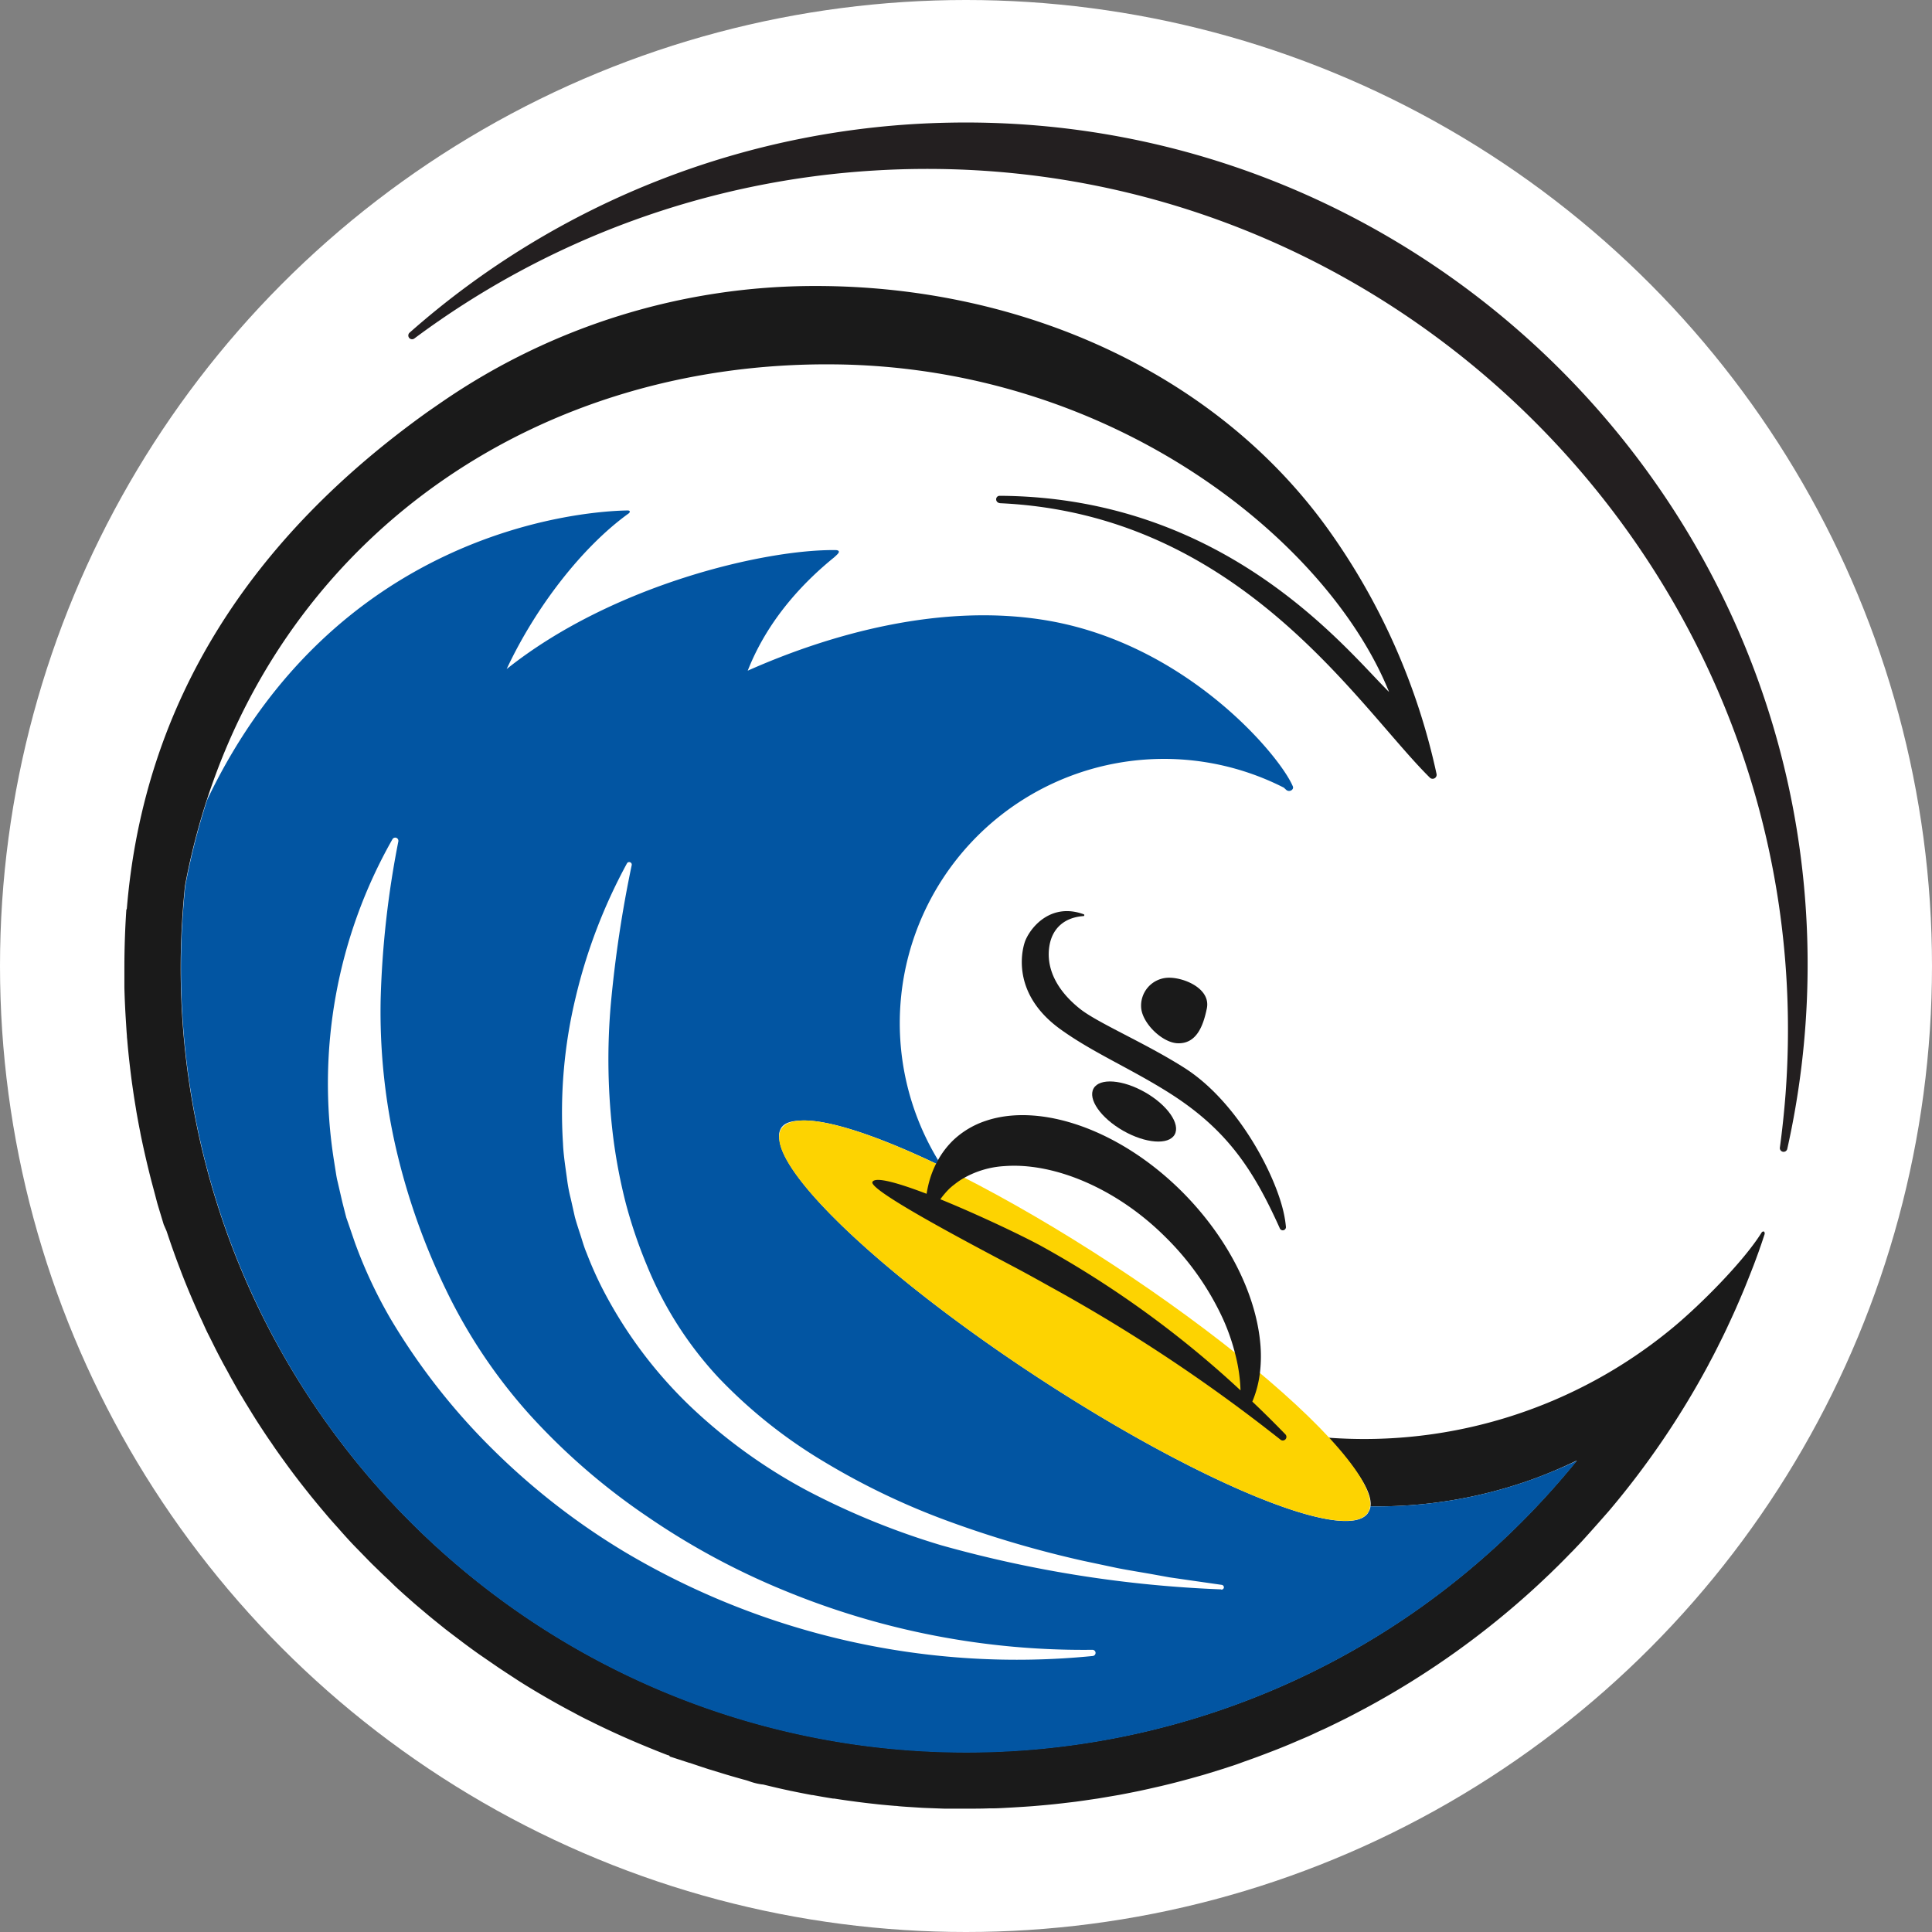 <?xml version="1.0" encoding="UTF-8"?> <svg xmlns="http://www.w3.org/2000/svg" id="Layer_1" data-name="Layer 1" viewBox="0 0 406 406"><rect x="0" y="0" width="406" height="406" fill="#808080" stroke="none"/><defs><style>.cls-1{fill:#fff;}.cls-2{fill:none;}.cls-3{fill:#0255a2;}.cls-4{fill:#1a1a1a;}.cls-5{fill:#231f20;}.cls-6{fill:#fdd301;}</style></defs><circle class="cls-1" cx="203" cy="203" r="203"></circle><path class="cls-2" d="M72.48,248.08c.12.73.22,1.47.41,2.19l1,4.33.55,2.17.28,1.08.35,1,1.45,4.23a98.78,98.78,0,0,0,7.54,16.1,136.5,136.5,0,0,0,21.7,27.63,146.6,146.6,0,0,0,27.4,21.26A161.25,161.25,0,0,0,231.63,350a.67.67,0,0,0,.59-.67.66.66,0,0,0-.67-.66,164.59,164.59,0,0,1-64.77-12.47A153.92,153.92,0,0,1,138,320.68a136.8,136.8,0,0,1-24.5-21.18A111.64,111.64,0,0,1,95.7,273a141.06,141.06,0,0,1-10.52-29.67A128.38,128.38,0,0,1,82,211.67a199.23,199.23,0,0,1,3.7-32.86h0a.69.69,0,0,0-.32-.71.68.68,0,0,0-.92.25,103.94,103.94,0,0,0-12.29,67.53Z" transform="translate(-2 -2)"></path><path class="cls-2" d="M121.15,250.08a34,34,0,0,0,.75,3.85l.86,3.84c.35,1.26.78,2.51,1.17,3.76s.75,2.52,1.27,3.73a78.46,78.46,0,0,0,3.18,7.21,93.46,93.46,0,0,0,18.57,25,112.24,112.24,0,0,0,24.85,17.91,158.13,158.13,0,0,0,28,11.4,253.27,253.27,0,0,0,58.87,9.28.54.54,0,0,0,.55-.46.53.53,0,0,0-.45-.6h0L251.41,334l-3.66-.53-3.64-.66c-2.42-.43-4.85-.81-7.26-1.28L229.63,330a225.68,225.68,0,0,1-28.16-8.22,150.83,150.83,0,0,1-26.17-12.49A104.56,104.56,0,0,1,153,291.51a77.26,77.26,0,0,1-15.08-23.45,101.37,101.37,0,0,1-4.47-13.12,114.23,114.23,0,0,1-2.63-13.7,133.24,133.24,0,0,1-.51-28.41,256.29,256.29,0,0,1,4.37-29,.52.52,0,0,0-.27-.57.53.53,0,0,0-.73.21,113.54,113.54,0,0,0-10.79,28.2,103,103,0,0,0-2.65,30.66C120.37,244.9,120.81,247.48,121.15,250.08Z" transform="translate(-2 -2)"></path><polygon class="cls-3" points="91.34 157.69 91.34 157.69 91.34 157.69 91.34 157.69 91.34 157.69"></polygon><polygon class="cls-3" points="91.34 157.69 91.34 157.69 91.34 157.69 91.34 157.69"></polygon><polygon class="cls-3" points="91.34 157.69 91.34 157.69 91.34 157.69 91.34 157.69"></polygon><path class="cls-4" d="M372.2,261c-3.8,6.12-12.9,15.23-18.66,20A101.61,101.61,0,0,1,281,304.11c6.11,6.38,9.43,11.49,9,14.44a96.1,96.1,0,0,0,34.28-5.77q4.61-1.69,9.08-3.86l.24-.12-.24.12a170.91,170.91,0,0,1-11.65,12.94,166.29,166.29,0,0,1-22.62,18.93A164.43,164.43,0,0,1,205,370.19a165.85,165.85,0,0,1-23.11-1.61A165.31,165.31,0,0,1,54,271.86q-1-2.28-1.95-4.59a164.57,164.57,0,0,1-12.08-62c0-4.65.22-9.28.6-13.87.1-1.1.19-2.2.31-3.29A144.36,144.36,0,0,1,45.5,170c18.56-56.95,70.51-92,131.69-91.43,58.72.52,103.86,37,116.72,68.85-8.85-8.7-34.05-40.95-81.81-41.23-1,0-1.08,1.5.15,1.56,50.48,2.36,75.18,42.78,90.17,57.61a.84.84,0,0,0,1.46-.73,138.4,138.4,0,0,0-22.82-51.46c-23.48-32.7-64.23-51.07-107.63-51.07A138.29,138.29,0,0,0,94.94,86.42l0,0-.31.21L92,88.45C55,114.86,32.24,149.25,28.65,193l-.1.17q-.4,5.94-.41,12h0v.22c0,1.22,0,2.44,0,3.65,0,.13,0,.26,0,.38v.1c.06,2.47.18,4.92.34,7.37.06.93.11,1.86.19,2.78,0,.33.05.65.08,1,.11,1.32.24,2.63.38,3.94l.15,1.31c.14,1.21.29,2.41.45,3.61.07.46.13.92.2,1.38.17,1.21.36,2.41.56,3.61.07.41.13.83.2,1.24.24,1.34.48,2.68.75,4,.05.26.09.51.14.76q1,4.85,2.22,9.6c.07.27.15.55.22.83q.51,1.89,1,3.78c.12.42.25.85.38,1.28.33,1.1.67,2.21,1,3.31L37,260.7c.36,1.08.72,2.14,1.09,3.21l.48,1.35c.4,1.12.82,2.25,1.25,3.36.14.37.27.73.41,1.09q1.74,4.46,3.72,8.8c.13.28.26.57.4.85.52,1.13,1,2.26,1.59,3.38l.67,1.34q.7,1.43,1.44,2.85l.78,1.47c.48.9,1,1.79,1.46,2.68.22.4.44.8.67,1.19l.15.28c.52.91,1,1.81,1.57,2.71.27.44.53.89.8,1.34.62,1,1.27,2.07,1.91,3.1l.54.86c.84,1.3,1.69,2.6,2.56,3.88l.64.92c.66,1,1.32,1.92,2,2.87l1,1.38c.57.79,1.15,1.57,1.73,2.34L65,313.44c.57.73,1.14,1.46,1.72,2.18.39.5.79,1,1.2,1.49.58.72,1.18,1.43,1.77,2.14l1.21,1.43c.65.76,1.32,1.51,2,2.26l1.06,1.2c1,1.12,2,2.22,3.08,3.31l.87.89c.78.8,1.56,1.61,2.35,2.4l1.34,1.3c.65.64,1.31,1.27,2,1.9L85,335.31c.64.6,1.29,1.18,1.94,1.77l1.53,1.35c.65.58,1.32,1.15,2,1.72L92,341.44c.71.59,1.43,1.17,2.15,1.75l1.44,1.16c1,.77,2,1.53,3,2.28l.64.49c1.14.85,2.28,1.69,3.44,2.51l4.13,2.84,1.39.92,3.06,2,1.27.79q4.44,2.73,9.06,5.21l.86.45c1.18.65,2.39,1.28,3.61,1.86l1,.5q4.92,2.41,10,4.52c1.76.73,3.52,1.45,5.31,2.13l.08,0c.12.05.26.07.31.27l4.15,1.35.07,0c1.16.4,2.33.79,3.5,1.17l.37.12,3,.92.49.15.43.13q1.72.51,3.48,1a13.08,13.08,0,0,1,1.35.41,12.51,12.51,0,0,0,2.57.62l.12,0,.27.06c1.79.44,3.58.86,5.39,1.24l.32.08h.06c1.43.3,2.86.58,4.3.85l.16,0c1.43.27,2.86.51,4.29.74l.24,0c1.38.22,2.77.42,4.16.6l.43.06c1.3.17,2.62.33,3.93.47l.69.08c1.2.12,2.4.23,3.61.33.35,0,.69.07,1,.09,1.07.09,2.15.15,3.23.22l1.43.09c.92.05,1.84.07,2.77.11l1.9.07c.65,0,1.31,0,2,0,.88,0,1.75,0,2.64,0h0c1.58,0,3.15,0,4.72-.06l.52,0c1.38,0,2.75-.1,4.12-.17l1.16-.07c1.15-.07,2.31-.14,3.45-.23l1.41-.12c1.06-.09,2.12-.19,3.17-.3l1.53-.17c1-.12,2-.23,3-.36l1.59-.22,2.93-.43,1.61-.27,2.87-.49,1.62-.31c.94-.19,1.89-.37,2.83-.57l1.6-.35,2.81-.64,1.57-.38c.94-.23,1.87-.47,2.8-.72l1.53-.41,2.82-.79,1.46-.44,2.84-.88,1.4-.46c1-.31,1.92-.64,2.87-1l1.32-.47c1-.35,1.94-.7,2.91-1.07l1.23-.47c1-.38,2-.77,3-1.18l1.12-.46c1-.42,2-.86,3.05-1.3l1-.43c1.06-.47,2.11-1,3.16-1.45l.83-.39c1.11-.53,2.22-1.07,3.32-1.62l.61-.3c1.19-.61,2.38-1.23,3.55-1.86l.33-.17a177.19,177.19,0,0,0,36-25.59l.12-.11.3-.28.91-.85,0,0,.14-.13,1.73-1.64c.09-.1.19-.19.29-.29l.86-.84.25-.24c.56-.56,1.13-1.12,1.68-1.69.15-.14.28-.28.42-.43s.58-.58.86-.88l.1-.09,1.64-1.72a1.8,1.8,0,0,1,.19-.2l0,0c2-2.19,4-4.45,6-6.74A177.66,177.66,0,0,0,360.91,289l0,0,.36-.7c.55-1,1.11-2.09,1.64-3.15a3.78,3.78,0,0,0,.17-.35c.6-1.18,1.19-2.38,1.76-3.58l.27-.59c.53-1.13,1.05-2.26,1.56-3.4.12-.26.23-.52.34-.78.48-1.08.94-2.17,1.4-3.26l.38-.93c.42-1.05.85-2.11,1.26-3.17l.39-1c.39-1,.77-2.06,1.15-3.1.13-.38.26-.76.4-1.15.35-1,.51-1.52.85-2.54C372.86,260.53,372.33,260.8,372.2,261Z" transform="translate(-2 -2)"></path><path class="cls-5" d="M201.44,27.78A176.1,176.1,0,0,0,88.06,71.92a.79.79,0,0,0,1,1.22A179.84,179.84,0,0,1,186,37.82C294.9,31.34,385.3,123,377.23,231.85q-.44,5.72-1.2,11.33a.79.79,0,0,0,1.55.28,177.37,177.37,0,0,0,4.25-35.35C383.77,108,301.51,25.8,201.44,27.78Z" transform="translate(-2 -2)"></path><path class="cls-3" d="M324.27,312.78A96.1,96.1,0,0,1,290,318.55a2.68,2.68,0,0,1-.4,1.16.87.87,0,0,0-.09.11l0,.08c-4.31,6.58-35.39-6.16-69.43-28.45-30.8-20.17-53.46-41.25-54.29-49.95a3.36,3.36,0,0,1,.36-2.44c.63-1,1.89-1.46,3.71-1.55,5.42-.5,15.85,2.84,28.91,9.05.12-.25.25-.5.38-.74a55.52,55.52,0,0,1,72.64-78.3l.46.43c.68.64,1.75,0,1.42-.73-2.81-6.58-22.25-29.69-51.29-34.77-22.4-3.91-46,2.81-63.25,10.49,4.51-11.47,12.62-19.31,18.13-23.79,0,0,.55-.48.78-.74.51-.56.15-.8-.44-.81-14.71-.2-46.91,7.26-69.13,25,6.08-13,15.84-25.6,25.51-32.61.46-.28.57-.74-.15-.72-11,.19-61.6,5-88.28,60.78a144.36,144.36,0,0,0-4.61,18.1c-.12,1.09-.21,2.19-.31,3.29-.38,4.59-.6,9.22-.6,13.87a164.57,164.57,0,0,0,12.08,62q.94,2.31,1.95,4.59a165,165,0,0,0,245.07,68.93,166.29,166.29,0,0,0,22.62-18.93,170.91,170.91,0,0,0,11.65-12.94Q328.88,311.08,324.27,312.78ZM93.34,159.69ZM231.63,350a161.25,161.25,0,0,1-98.42-21.91,146.6,146.6,0,0,1-27.4-21.26,136.5,136.5,0,0,1-21.7-27.63,98.78,98.78,0,0,1-7.54-16.1l-1.45-4.23-.35-1-.28-1.08-.55-2.17-1-4.33c-.19-.72-.29-1.46-.41-2.19l-.35-2.21a103.94,103.94,0,0,1,12.29-67.53.68.68,0,0,1,.92-.25.69.69,0,0,1,.32.71h0A199.23,199.23,0,0,0,82,211.67a128.38,128.38,0,0,0,3.22,31.67A141.06,141.06,0,0,0,95.7,273a111.64,111.64,0,0,0,17.79,26.49A136.8,136.8,0,0,0,138,320.68a153.92,153.92,0,0,0,28.79,15.55,164.59,164.59,0,0,0,64.77,12.47.66.66,0,0,1,.67.66A.67.67,0,0,1,231.63,350Zm27-14a253.27,253.27,0,0,1-58.87-9.28,158.13,158.13,0,0,1-28-11.4A112.24,112.24,0,0,1,147,297.47a93.46,93.46,0,0,1-18.57-25,78.46,78.46,0,0,1-3.18-7.21c-.52-1.21-.86-2.48-1.27-3.73s-.82-2.5-1.17-3.76l-.86-3.84a34,34,0,0,1-.75-3.85c-.34-2.6-.78-5.18-.89-7.78a103,103,0,0,1,2.65-30.66,113.54,113.54,0,0,1,10.79-28.2.53.53,0,0,1,.73-.21.52.52,0,0,1,.27.57,256.29,256.29,0,0,0-4.37,29,133.24,133.24,0,0,0,.51,28.41,114.23,114.23,0,0,0,2.63,13.7,101.37,101.37,0,0,0,4.47,13.12A77.26,77.26,0,0,0,153,291.51a104.56,104.56,0,0,0,22.28,17.73,150.83,150.83,0,0,0,26.17,12.49A225.68,225.68,0,0,0,229.63,330l7.22,1.53c2.41.47,4.84.85,7.26,1.28l3.64.66,3.66.53,7.33,1.05h0a.53.53,0,0,1,.45.6A.54.54,0,0,1,258.65,336.06Z" transform="translate(-2 -2)"></path><ellipse class="cls-6" cx="227.84" cy="279.54" rx="14.24" ry="73.66" transform="translate(-132.84 314.99) rotate(-56.78)"></ellipse><path class="cls-4" d="M249.34,221.23c4.11.24,5.52-3.68,6.27-7.31.89-4.3-5.17-6.69-8.4-6.44a5.87,5.87,0,0,0-5.4,6.3C242.06,217,246.11,221,249.34,221.23Z" transform="translate(-2 -2)"></path><ellipse class="cls-4" cx="240.33" cy="235.6" rx="4.65" ry="9.8" transform="translate(-85.41 325.55) rotate(-60.29)"></ellipse><path class="cls-4" d="M224.84,218.29c6.78,4.89,14.46,8.1,22.68,13.26,12.29,7.73,17.85,16.19,23.41,28.54a.67.67,0,0,0,1.3-.29,23.28,23.28,0,0,0-.39-2.57c-1.65-8.13-9.63-23.6-20.89-30.79-8.29-5.28-18.25-9.45-22-12.44-5.13-4.08-7.2-8.82-6.4-13.35.65-3.66,3.23-5.88,7.15-6.14h0c.17,0,.23-.31.06-.37-6.63-2.45-10.94,2.33-12.27,5.47C217.06,200.61,213.85,210.36,224.84,218.29Z" transform="translate(-2 -2)"></path><path class="cls-4" d="M272.11,303.41l-.38-.39q-3.21-3.3-6.56-6.48a22.37,22.37,0,0,0,1.52-5.49,29.14,29.14,0,0,0,.13-7c-1-10.24-6.75-22-16.59-31.79-13.12-13-29.7-18.57-41.08-14.72a18.33,18.33,0,0,0-6.76,4,17.9,17.9,0,0,0-3.29,4.28c-.21.39-.43.78-.61,1.18a20.19,20.19,0,0,0-1,2.55,23.94,23.94,0,0,0-.77,3.32c-6-2.29-10.75-3.65-11.38-2.5-1,1.86,24.89,15.25,31.27,18.67,2,1.08,4,2.19,6,3.31a347.76,347.76,0,0,1,45.77,30.07c.88.69,1.77,1.37,2.65,2.07A.76.76,0,0,0,272.11,303.41ZM220.73,263.8c-2.51-1.36-7.08-3.61-12.12-5.89-2.94-1.34-6.05-2.69-9-3.89a17.21,17.21,0,0,1,2-2.33l.57-.49.38-.29a15.25,15.25,0,0,1,1.54-1.09,19.6,19.6,0,0,1,9-2.77c10.31-.78,23.42,4.58,33.73,14.83A58.35,58.35,0,0,1,259,279.15a44.24,44.24,0,0,1,2.69,7.85,34.17,34.17,0,0,1,1,7.18A212.09,212.09,0,0,0,220.73,263.8Z" transform="translate(-2 -2)"></path></svg> 
